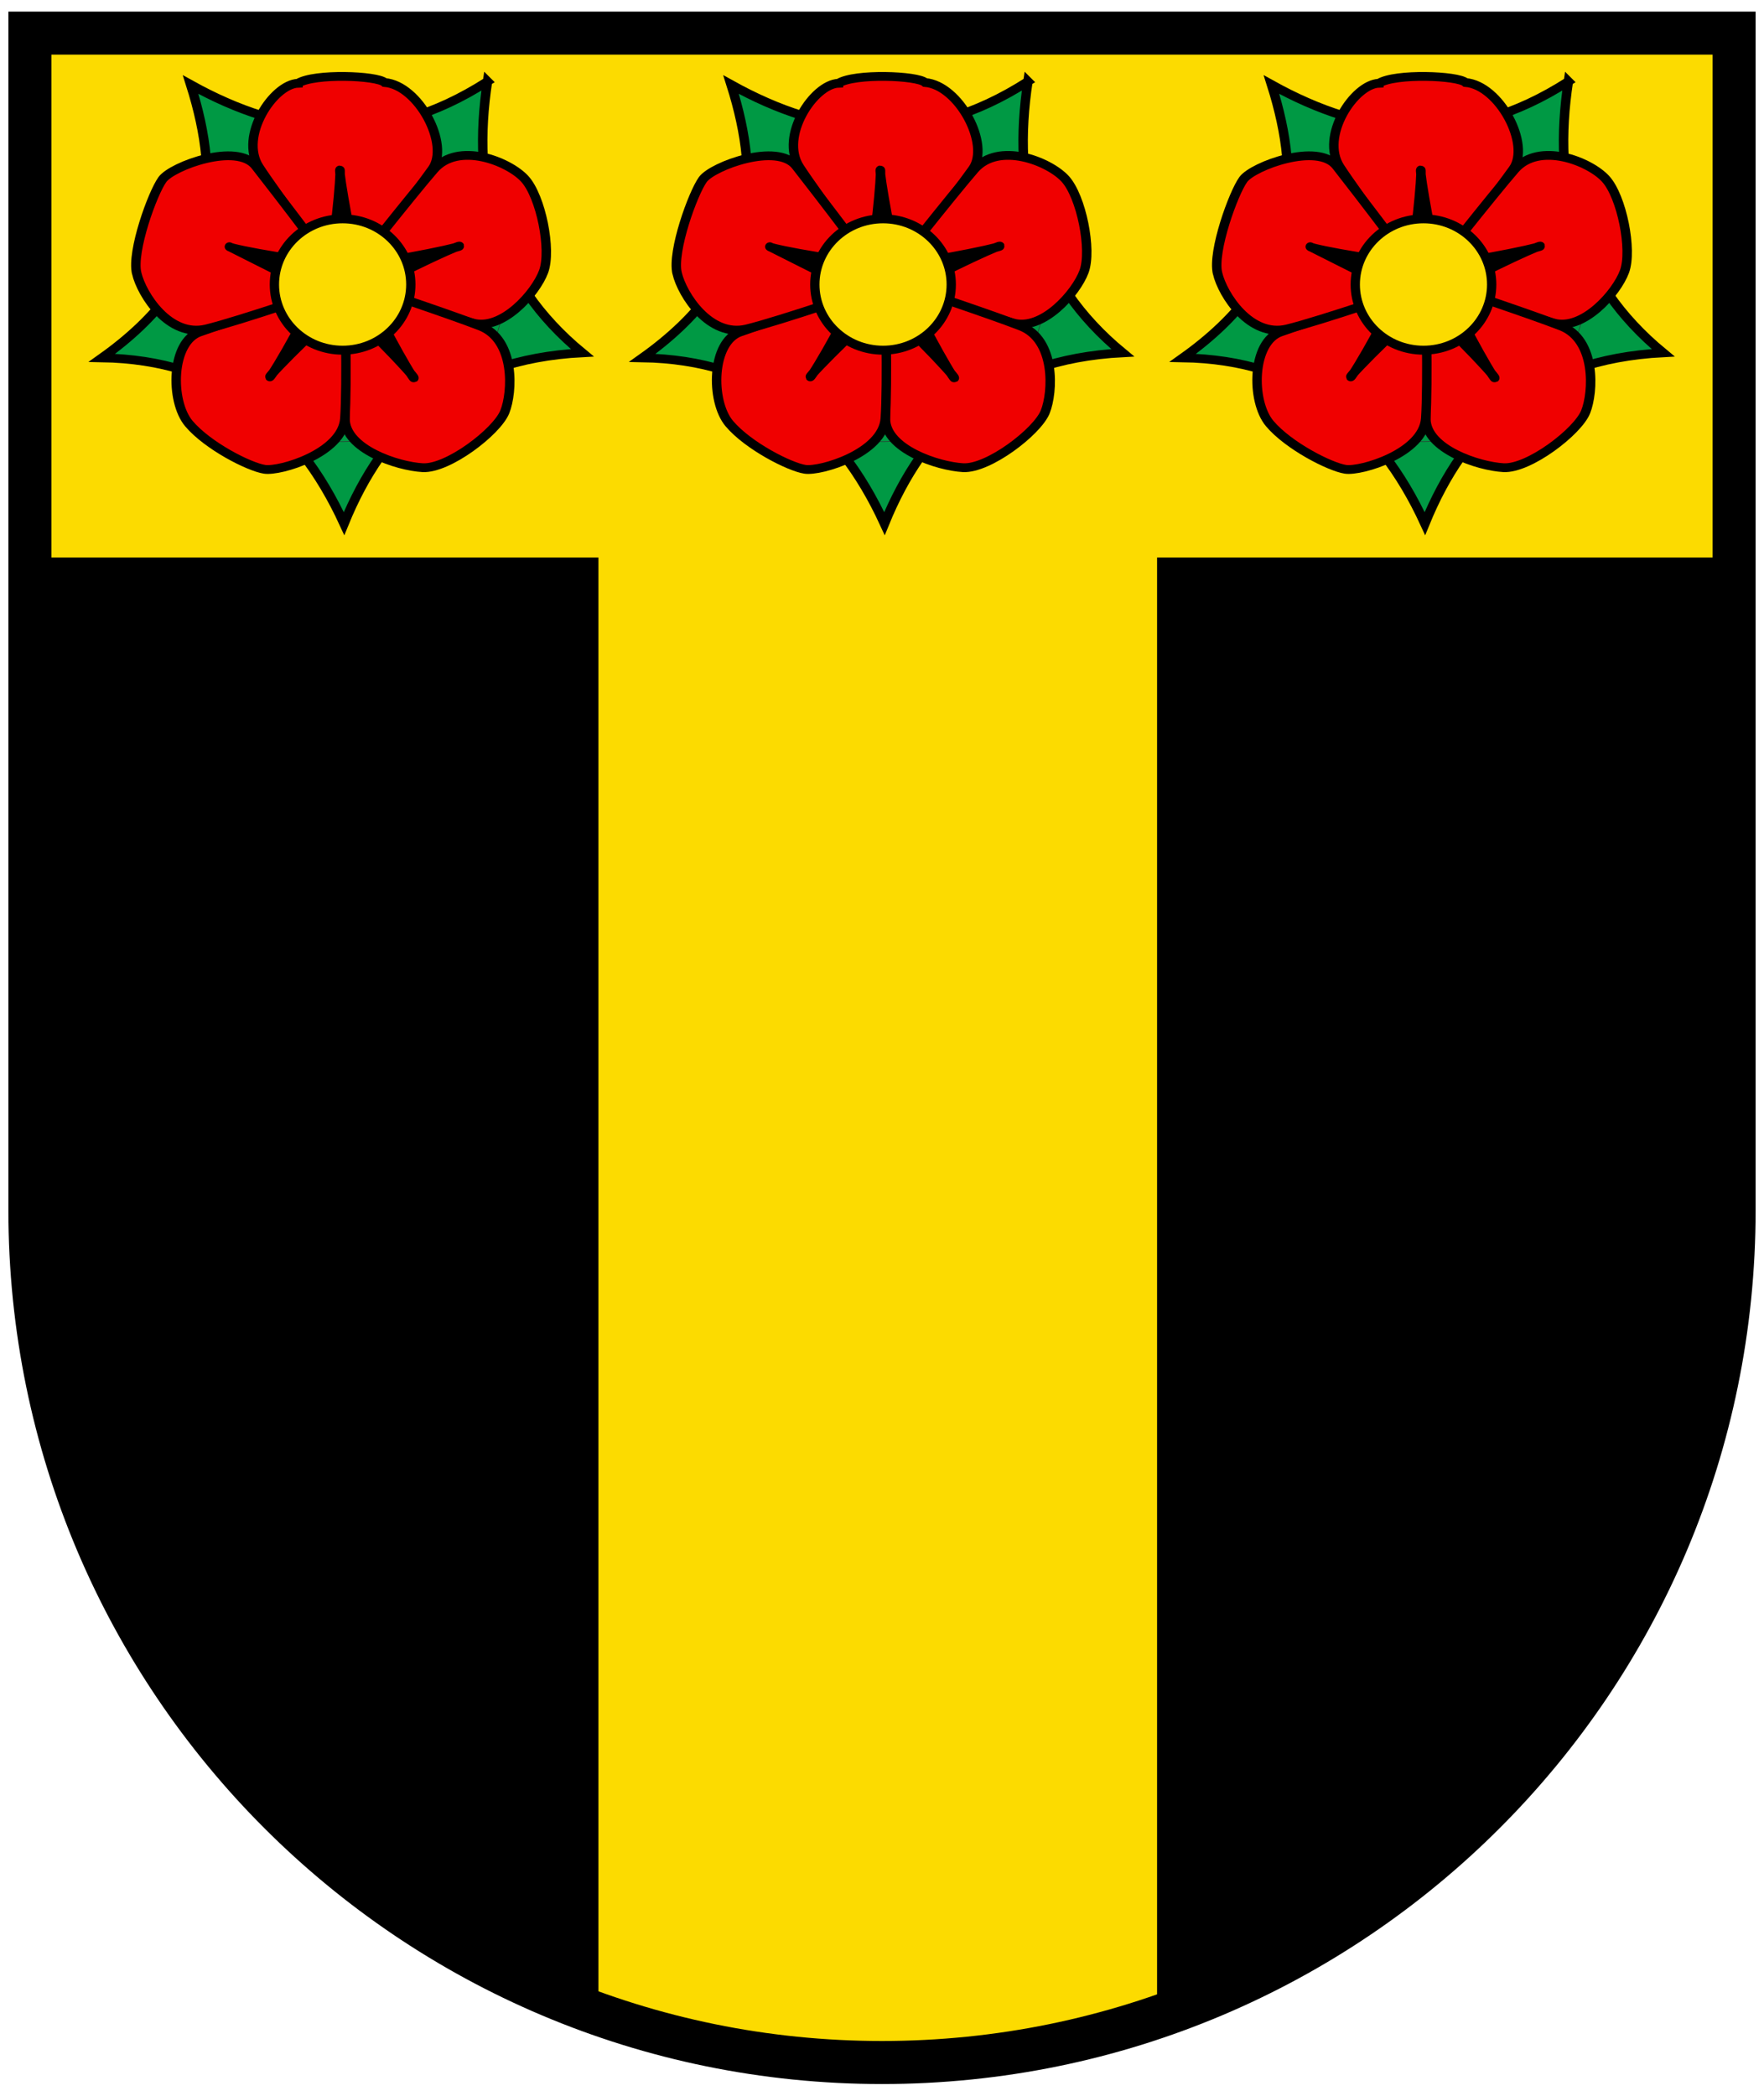 <svg width="410" height="487" xmlns="http://www.w3.org/2000/svg"><g stroke-width="1.565"><path d="M6.951 7.698V291.5c0 102.86 88.667 186.243 198.051 186.243 109.384 0 198.051-83.384 198.051-186.243V7.698z"/><path d="M6.951 7.698v121.86h132.14v337.615c18.791 6.235 38.88 9.878 59.786 10.476h12.254c20.174-.577 39.587-3.978 57.806-9.819V129.56h134.12V7.699z" fill="#fcdb00"/><g stroke-width="1.651"><g transform="matrix(.665 0 0 .619 -229.66 -15.745)"><g stroke-linecap="round"><path d="M515.74 56.018c-5.659 39.721 2.46 74.685 33.136 101.86-45.154 2.535-69.431 27.68-83.276 64.123-16.474-38.446-43.178-61.448-84.604-62.229 40.264-30.749 41.763-65.959 30.988-102.58 32.699 19.471 66.788 24.312 103.76-1.17z" fill="#094" stroke="#000" stroke-width="3.301"/><circle transform="matrix(.193 0 0 .2 372.32 54.251)" cx="480" cy="390" r="50" fill="none" stroke="#333" stroke-linejoin="round" stroke-width=".994"/><circle transform="matrix(.193 0 0 .2 372.32 54.251)" cx="480" cy="390" r="295" fill="none" stroke="#333" stroke-linejoin="round" stroke-width=".994"/></g><g fill="#f00000" stroke="#000" stroke-linecap="round" stroke-width="3.301"><path d="M449.52 56.689c5.818-3.83 27.61-2.909 30.291-.283 11.878 1.058 22.83 23.35 16.646 32.511-6.122 9.071-30.031 44.335-30.837 43.254-2.125-2.851-23.45-33.594-29.745-44.013-7.022-11.62 5.04-31.102 13.645-31.469z"/><path d="M528.77 92.597c5.634 6.631 9.38 26.663 6.58 34.793-2.798 8.13-14.623 22.504-24.894 19.26-10.27-3.244-46.516-13.224-45.772-14.352 1.962-2.975 24.715-33.862 32.334-43.284 8.499-10.509 26.119-3.048 31.753 3.583z"/><path d="M521.78 180.07c-2.783 7.43-19.854 21.467-28.695 20.944-8.841-.524-26.939-7-27.135-18.177-.194-11.066-1-52.708.266-52.324 3.338 1.013 35.996 12.755 47 17.351 12.274 5.126 11.347 24.777 8.564 32.207z"/><path d="M437.84 201.63c-5.419-.89-19.858-8.78-26.464-17.161-6.606-8.38-6.284-30.795 3.917-34.442 10.099-3.611 50.513-19.577 50.552-18.212.1 3.601.903 37.779.037 50.749-.866 12.97-22.623 19.955-28.041 19.066z"/><path d="M393.12 128c-1.812-8.201 5.56-30.091 9.01-35.184 3.449-5.092 26.057-14.011 32.557-5.088 6.436 8.834 31.945 44.284 30.703 44.744-3.275 1.212-36.48 13.477-47.99 16.46-12.837 3.327-22.468-12.73-24.281-20.931z"/></g><path d="M425.53 118.05c0 .8 32.082 7.102 34.397 5.303 2.123-1.8 4.806-34.112 4.227-34.112-.579 0 4.65 32.513 6.386 34.512 1.737 2.199 35.592-5.33 35.399-5.93-.193-.6-30.575 14.725-31.539 17.124-.772 2.399 15.044 32.794 15.623 32.395s-22.184-26.198-25.078-25.998c-2.412 0-25.657 24.991-25.271 25.591.579.4 17.856-31.58 15.623-32.788z" stroke="#000" stroke-linecap="round" stroke-linejoin="round" stroke-width="3.301"/><circle transform="matrix(.174 0 0 .18 381.58 62.047)" cx="480" cy="390" r="137" fill="#fcdb00" stroke="#000" stroke-width="18.675"/></g><g transform="matrix(.665 0 0 .619 21.56 -15.745)"><g stroke-linecap="round"><path d="M515.74 56.018c-5.659 39.721 2.46 74.685 33.136 101.86-45.154 2.535-69.431 27.68-83.276 64.123-16.474-38.446-43.178-61.448-84.604-62.229 40.264-30.749 41.763-65.959 30.988-102.58 32.699 19.471 66.788 24.312 103.76-1.17z" fill="#094" stroke="#000" stroke-width="3.301"/><circle transform="matrix(.193 0 0 .2 372.32 54.251)" cx="480" cy="390" r="50" fill="none" stroke="#333" stroke-linejoin="round" stroke-width=".994"/><circle transform="matrix(.193 0 0 .2 372.32 54.251)" cx="480" cy="390" r="295" fill="none" stroke="#333" stroke-linejoin="round" stroke-width=".994"/></g><g fill="#f00000" stroke="#000" stroke-linecap="round" stroke-width="3.301"><path d="M449.52 56.689c5.818-3.83 27.61-2.909 30.291-.283 11.878 1.058 22.83 23.35 16.646 32.511-6.122 9.071-30.031 44.335-30.837 43.254-2.125-2.851-23.45-33.594-29.745-44.013-7.022-11.62 5.04-31.102 13.645-31.469z"/><path d="M528.77 92.597c5.634 6.631 9.38 26.663 6.58 34.793-2.798 8.13-14.623 22.504-24.894 19.26-10.27-3.244-46.516-13.224-45.772-14.352 1.962-2.975 24.715-33.862 32.334-43.284 8.499-10.509 26.119-3.048 31.753 3.583z"/><path d="M521.78 180.07c-2.783 7.43-19.854 21.467-28.695 20.944-8.841-.524-26.939-7-27.135-18.177-.194-11.066-1-52.708.266-52.324 3.338 1.013 35.996 12.755 47 17.351 12.274 5.126 11.347 24.777 8.564 32.207z"/><path d="M437.84 201.63c-5.419-.89-19.858-8.78-26.464-17.161-6.606-8.38-6.284-30.795 3.917-34.442 10.099-3.611 50.513-19.577 50.552-18.212.1 3.601.903 37.779.037 50.749-.866 12.97-22.623 19.955-28.041 19.066z"/><path d="M393.12 128c-1.812-8.201 5.56-30.091 9.01-35.184 3.449-5.092 26.057-14.011 32.557-5.088 6.436 8.834 31.945 44.284 30.703 44.744-3.275 1.212-36.48 13.477-47.99 16.46-12.837 3.327-22.468-12.73-24.281-20.931z"/></g><path d="M425.53 118.05c0 .8 32.082 7.102 34.397 5.303 2.123-1.8 4.806-34.112 4.227-34.112-.579 0 4.65 32.513 6.386 34.512 1.737 2.199 35.592-5.33 35.399-5.93-.193-.6-30.575 14.725-31.539 17.124-.772 2.399 15.044 32.794 15.623 32.395s-22.184-26.198-25.078-25.998c-2.412 0-25.657 24.991-25.271 25.591.579.4 17.856-31.58 15.623-32.788z" stroke="#000" stroke-linecap="round" stroke-linejoin="round" stroke-width="3.301"/><circle transform="matrix(.174 0 0 .18 381.58 62.047)" cx="480" cy="390" r="137" fill="#fcdb00" stroke="#000" stroke-width="18.675"/></g><g transform="matrix(.665 0 0 .619 -104.05 -15.745)"><g stroke-linecap="round"><path d="M515.74 56.018c-5.659 39.721 2.46 74.685 33.136 101.86-45.154 2.535-69.431 27.68-83.276 64.123-16.474-38.446-43.178-61.448-84.604-62.229 40.264-30.749 41.763-65.959 30.988-102.58 32.699 19.471 66.788 24.312 103.76-1.17z" fill="#094" stroke="#000" stroke-width="3.301"/><circle transform="matrix(.193 0 0 .2 372.32 54.251)" cx="480" cy="390" r="50" fill="none" stroke="#333" stroke-linejoin="round" stroke-width=".994"/><circle transform="matrix(.193 0 0 .2 372.32 54.251)" cx="480" cy="390" r="295" fill="none" stroke="#333" stroke-linejoin="round" stroke-width=".994"/></g><g fill="#f00000" stroke="#000" stroke-linecap="round" stroke-width="3.301"><path d="M449.52 56.689c5.818-3.83 27.61-2.909 30.291-.283 11.878 1.058 22.83 23.35 16.646 32.511-6.122 9.071-30.031 44.335-30.837 43.254-2.125-2.851-23.45-33.594-29.745-44.013-7.022-11.62 5.04-31.102 13.645-31.469z"/><path d="M528.77 92.597c5.634 6.631 9.38 26.663 6.58 34.793-2.798 8.13-14.623 22.504-24.894 19.26-10.27-3.244-46.516-13.224-45.772-14.352 1.962-2.975 24.715-33.862 32.334-43.284 8.499-10.509 26.119-3.048 31.753 3.583z"/><path d="M521.78 180.07c-2.783 7.43-19.854 21.467-28.695 20.944-8.841-.524-26.939-7-27.135-18.177-.194-11.066-1-52.708.266-52.324 3.338 1.013 35.996 12.755 47 17.351 12.274 5.126 11.347 24.777 8.564 32.207z"/><path d="M437.84 201.63c-5.419-.89-19.858-8.78-26.464-17.161-6.606-8.38-6.284-30.795 3.917-34.442 10.099-3.611 50.513-19.577 50.552-18.212.1 3.601.903 37.779.037 50.749-.866 12.97-22.623 19.955-28.041 19.066z"/><path d="M393.12 128c-1.812-8.201 5.56-30.091 9.01-35.184 3.449-5.092 26.057-14.011 32.557-5.088 6.436 8.834 31.945 44.284 30.703 44.744-3.275 1.212-36.48 13.477-47.99 16.46-12.837 3.327-22.468-12.73-24.281-20.931z"/></g><path d="M425.53 118.05c0 .8 32.082 7.102 34.397 5.303 2.123-1.8 4.806-34.112 4.227-34.112-.579 0 4.65 32.513 6.386 34.512 1.737 2.199 35.592-5.33 35.399-5.93-.193-.6-30.575 14.725-31.539 17.124-.772 2.399 15.044 32.794 15.623 32.395s-22.184-26.198-25.078-25.998c-2.412 0-25.657 24.991-25.271 25.591.579.4 17.856-31.58 15.623-32.788z" stroke="#000" stroke-linecap="round" stroke-linejoin="round" stroke-width="3.301"/><circle transform="matrix(.174 0 0 .18 381.58 62.047)" cx="480" cy="390" r="137" fill="#fcdb00" stroke="#000" stroke-width="18.675"/></g></g></g><path d="M6.951 7.698v273.55c0 109.38 88.67 198.05 198.05 198.05 109.38 0 198.05-88.669 198.05-198.05V7.698z" fill="none" stroke="#000" stroke-width="10"/><style></style></svg>